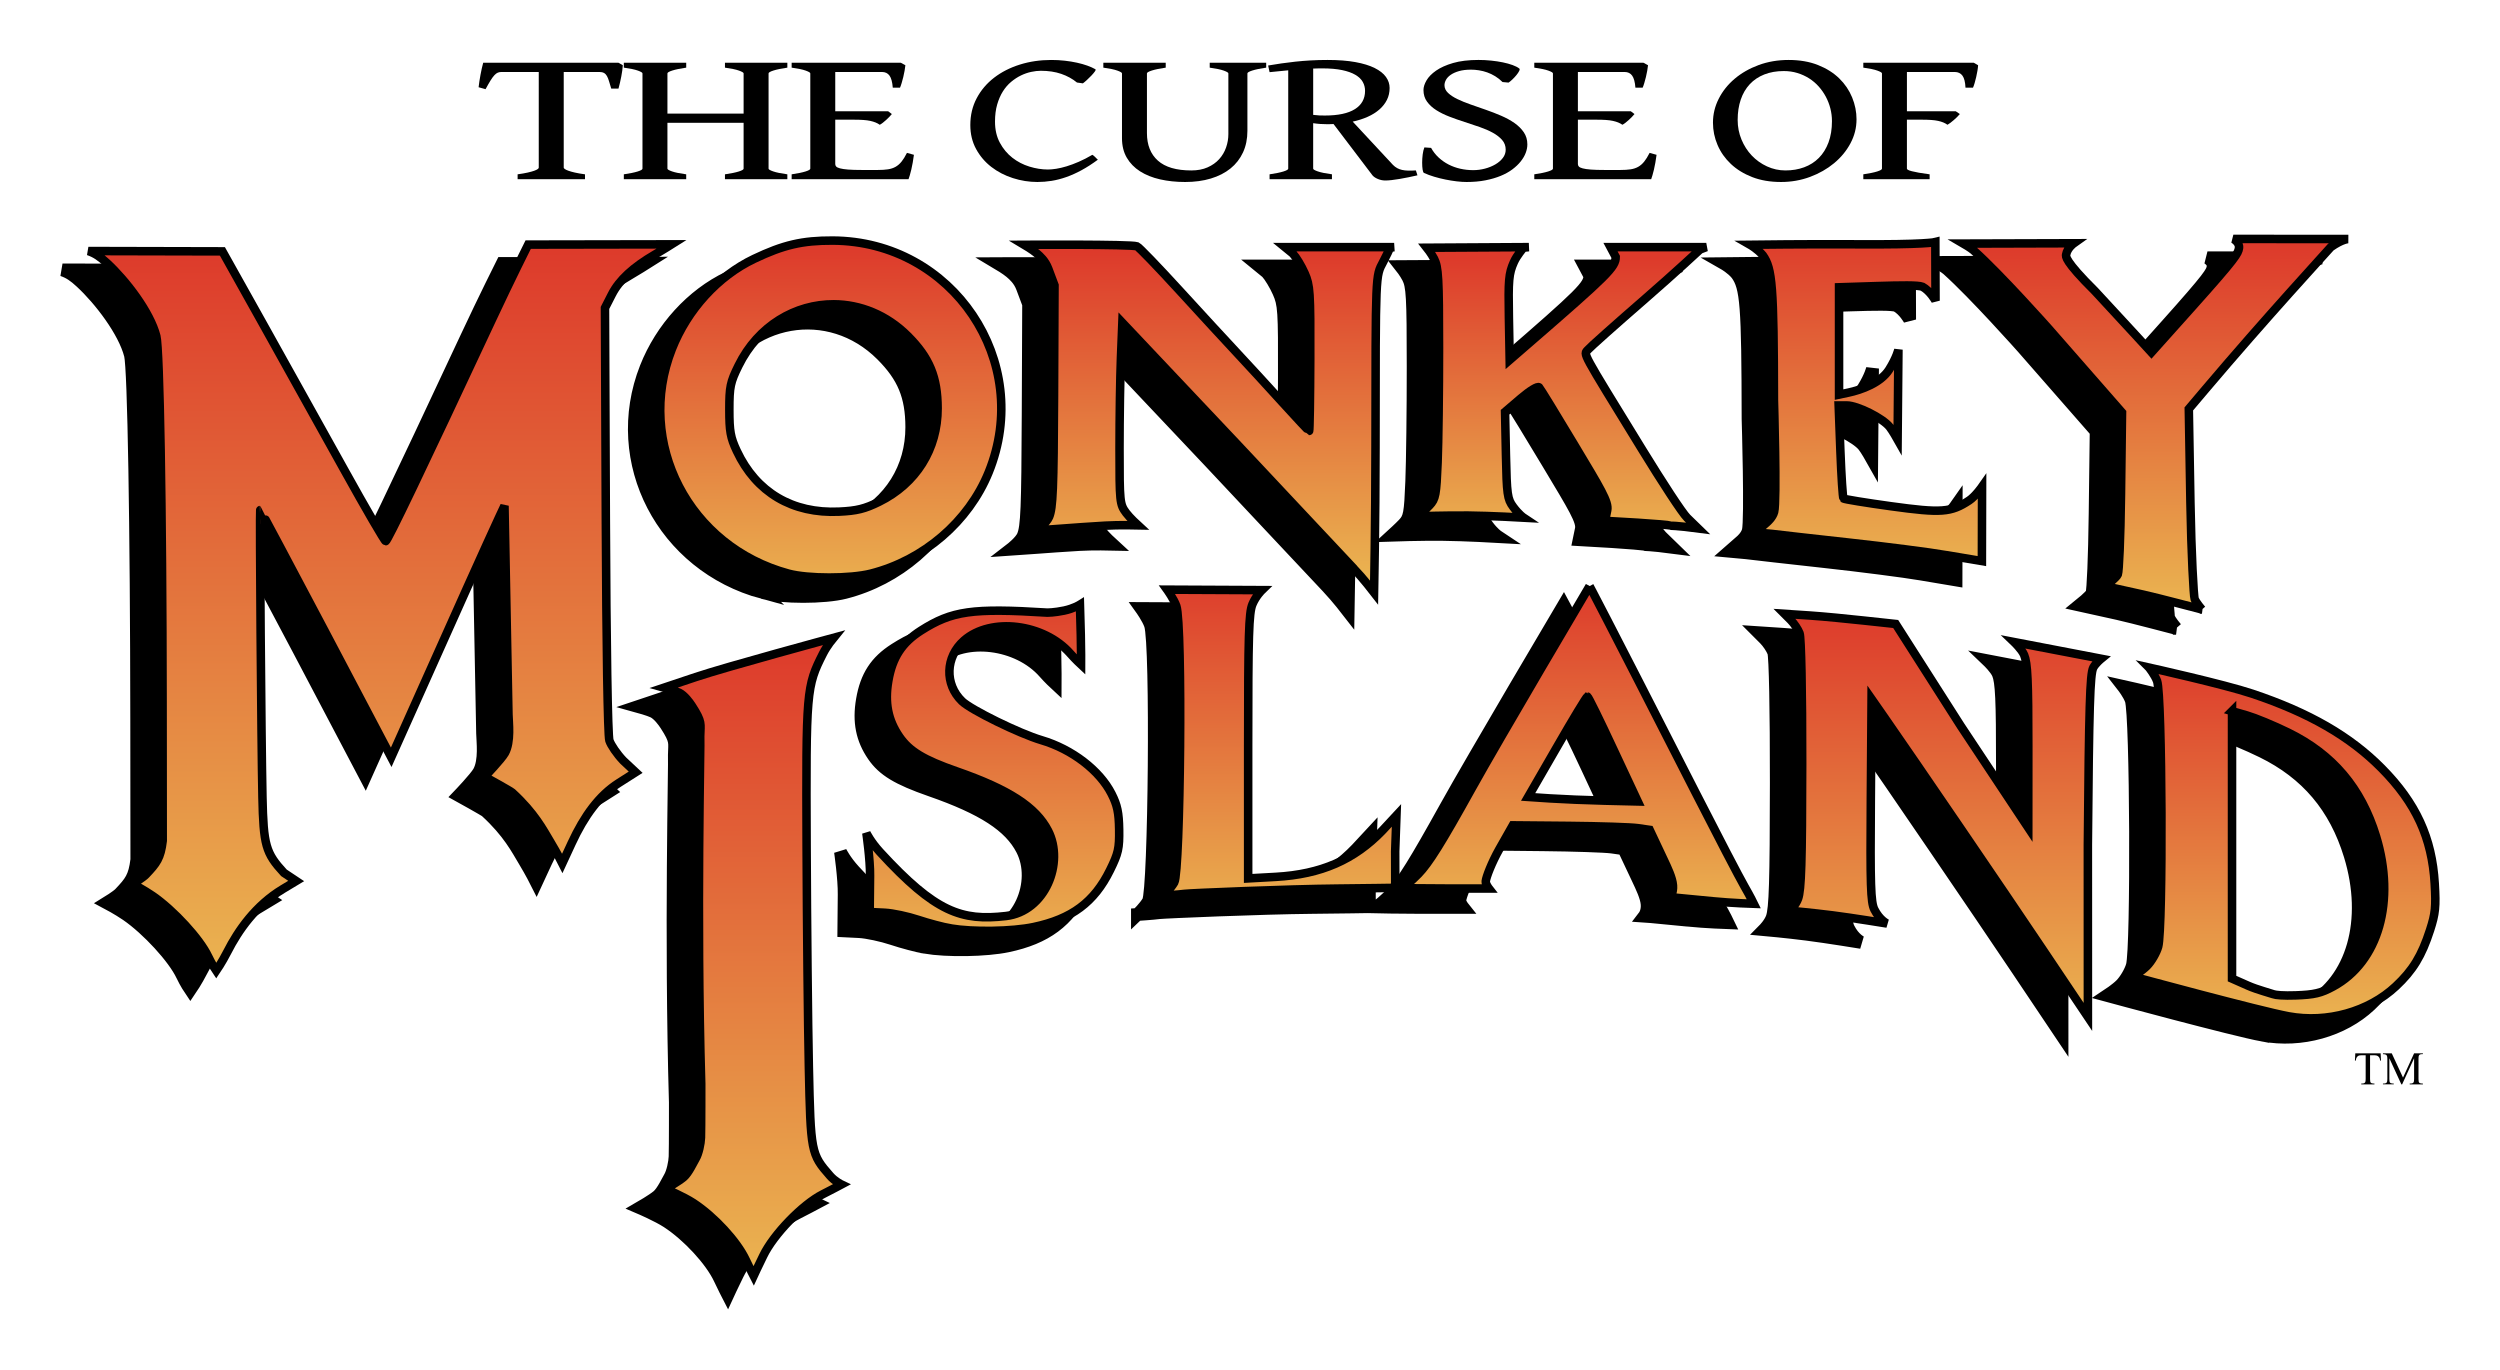 <?xml version="1.0" encoding="UTF-8" standalone="no"?>
<svg xmlns:rdf="http://www.w3.org/1999/02/22-rdf-syntax-ns#" xmlns="http://www.w3.org/2000/svg" height="321.232" width="586.247" version="1.1" xmlns:cc="http://creativecommons.org/ns#" xmlns:xlink="http://www.w3.org/1999/xlink" xmlns:dc="http://purl.org/dc/elements/1.1/">
 <defs>
  <linearGradient id="a">
   <stop stop-color="#dd3a2b" offset="0"/>
   <stop stop-color="#eab250" offset="1"/>
  </linearGradient>
  <linearGradient id="m" y2="612.061" xlink:href="#a" gradientUnits="userSpaceOnUse" x2="125.674" y1="443.245" x1="125.674"/>
  <linearGradient id="l" y2="524.673" xlink:href="#a" gradientUnits="userSpaceOnUse" x2="231.389" gradientTransform="translate(-35.952 -376.514)" y1="443.245" x1="231.389"/>
  <linearGradient id="k" y2="520.041" xlink:href="#a" gradientUnits="userSpaceOnUse" x2="317.103" y1="444.673" x1="317.103"/>
  <linearGradient id="j" y2="511.469" xlink:href="#a" gradientUnits="userSpaceOnUse" x2="395.674" y1="446.102" x1="395.674"/>
  <linearGradient id="i" y2="518.612" xlink:href="#a" gradientUnits="userSpaceOnUse" x2="467.103" y1="440.388" x1="467.103"/>
  <linearGradient id="h" y2="526.592" xlink:href="#a" gradientUnits="userSpaceOnUse" x2="539.96" y1="443.245" x1="539.96"/>
  <linearGradient id="g" y2="624.327" xlink:href="#a" gradientUnits="userSpaceOnUse" x2="558.532" gradientTransform="translate(-35.952 -376.514)" y1="538.959" x1="558.532"/>
  <linearGradient id="f" y2="624.081" xlink:href="#a" gradientUnits="userSpaceOnUse" x2="488.532" y1="528.959" x1="488.532"/>
  <linearGradient id="e" y2="599.449" xlink:href="#a" gradientUnits="userSpaceOnUse" x2="407.103" gradientTransform="translate(-35.952 -376.514)" y1="523.245" x1="407.103"/>
  <linearGradient id="d" y2="601.224" xlink:href="#a" gradientUnits="userSpaceOnUse" x2="324.246" y1="520.388" x1="324.246"/>
  <linearGradient id="c" y2="608.021" xlink:href="#a" gradientUnits="userSpaceOnUse" x2="262.817" y1="521.816" x1="262.817"/>
  <linearGradient id="b" y2="682.551" xlink:href="#a" gradientUnits="userSpaceOnUse" x2="209.96" y1="535.857" x1="209.96"/>
 </defs>
 <g transform="translate(-35.952 -385.629)">
  <g stroke="#000">
   <path d="m566.546 628.374c-6.72-1.234-36.451-9.297-36.451-9.297s2.134-1.407 3.21-2.483c1.076-1.076 2.281-3.126 2.678-4.556 1.163-4.189 0.931-58.886-0.265-62.242-0.514-1.445-1.89-3.207-1.89-3.207s17.56 3.925 24.179 6.138c13.37 4.47 22.991 10.017 30.416 17.535 8.031 8.132 11.761 16.245 12.399 26.973 0.324 5.435 0.164 7.024-1.092 10.913-1.95 6.034-4.03 9.452-8.032 13.195-6.39 5.977-16.103 8.691-25.154 7.029zm10.496-7.005c10.629-5.785 14.665-19.961 10.011-35.166-3.472-11.346-10.14-19.232-20.594-24.355-3.416-1.674-7.778-3.494-9.692-4.044l-3.481-1v31.365 31.365l3.812 1.673c2.097 0.92 5.283 1.764 5.83 1.981s2.362 0.393 5.283 0.288c4.38-0.158 5.929-0.527 8.83-2.106zm-67.899-8.284c-9.086-13.551-30.167-44.461-37.456-54.918l-2.928-4.201-0.174 23.673c-0.148 20.05-0.021 23.981 0.829 25.684 1.272 2.549 2.997 3.299 2.997 3.299s-7.958-1.303-12.781-1.919c-4.824-0.616-9.991-1.08-9.991-1.08s1.37-1.383 1.885-2.828c0.749-2.103 0.941-8.396 0.965-31.588 0.017-16.978-0.234-29.655-0.607-30.636-0.35-0.921-1.289-2.327-2.087-3.125l-1.451-1.451 5.899 0.391c3.245 0.215 8.972 0.786 12.736 1.191l7.439 0.8 15.243 23.888 15.846 23.888 0.009-19.079c0.009-15.386-0.185-19.535-0.979-21.436-0.542-1.296-2.356-3.031-2.356-3.031l20.421 3.919s-1.338 1.09-1.853 2.095c-0.764 1.49-0.997 9.136-1.268 41.604l0.01 40.29zm-77.511-11.681c-9.276-0.911-10.078-0.959-10.078-0.959s0.779-1.014 0.648-2.766c-0.131-1.752-1.257-4.072-2.167-6.001l-3.31-7.018-2.822-0.4c-1.552-0.22-8.776-0.462-16.053-0.539l-13.231-0.139-3.164 5.635c-1.74 3.099-3.075 6.484-3.178 7.509-0.065 0.645 0.77 1.693 0.77 1.693l-10.065-0.003c-5.106-0.002-10.126-0.115-10.126-0.115s2.112-1.727 3.662-3.331c2.422-2.508 5.347-7.21 12.446-20.005 6.266-11.295 27.682-47.465 27.682-47.465s2.676 4.923 24.702 48.128c5.205 10.21 10.439 20.256 11.63 22.324 1.388 2.41 2.172 4.058 2.172 4.058s-5.142-0.175-9.517-0.605zm-23.43-35.692c-3.153-6.762-5.892-12.294-6.086-12.294-0.194 0-3.397 5.295-7.118 11.768l-6.765 11.768 5.125 0.34c2.819 0.187 8.602 0.424 12.851 0.527l7.727 0.186zm-105.523 34.371s1.756-1.671 2.569-3.1c1.456-2.557 1.997-60.414 0.485-64.804-0.551-1.6-2.17-3.851-2.17-3.851l22.235 0.109s-1.407 1.36-2.216 3.295c-0.855 2.047-1.01 7.148-1.01 33.362v30.946l6.464-0.36c10.614-0.592 18.439-4.002 25.076-10.929l3.236-3.485-0.301 8.425c0 5.794 0.015 8.556 0.015 8.556s-7.043 0.119-13.606 0.179c-11.369 0.103-34.628 1.07-35.784 1.234-1.202 0.171-4.992 0.422-4.992 0.422zm-49.88 7.675c-1.729-0.291-5.146-1.195-7.592-2.009-2.446-0.814-5.954-1.561-7.795-1.659l-3.589-0.179s0.043-5.671 0.082-8.507c0.051-3.736-0.861-10.009-0.861-10.009s1.012 2.08 3.182 4.446c13.033 14.207 19.161 16.211 29.543 15.02 9.198-1.056 13.777-12.462 9.892-19.997-2.872-5.571-9.185-9.666-21.518-13.959-7.672-2.67-11.024-4.7-13.36-8.092-2.67-3.875-3.476-7.944-2.594-13.093 0.942-5.501 3.187-8.957 7.669-11.808 7.285-4.633 11.994-5.3 29.642-4.197 0 0 1.585 0.007 3.933-0.485 2.227-0.467 3.692-1.39 3.692-1.39l0.197 7.096c0.09 3.249 0.069 6.969 0.069 6.969s-1.335-1.237-2.532-2.6c-6.177-7.035-18.643-8.564-24.916-3.057-4.382 3.848-4.594 10.252-0.471 14.239 2.104 2.034 13.476 7.607 18.632 9.13 7.169 2.118 13.651 7.087 16.45 12.611 1.336 2.637 1.706 4.388 1.765 8.357 0.066 4.433-0.184 5.547-2.134 9.507-3.712 7.54-8.986 11.463-17.945 13.348-5.038 1.06-14.155 1.21-19.44 0.32zm293.434-74.779s-10.132-2.675-13.717-3.48c-3.047-0.685-8.879-1.966-8.879-1.966s2.632-2.118 2.869-2.772c0.279-0.769 0.615-8.174 0.747-18.748l0.241-19.226-17.187-19.641s-11.244-12.66-17.63-18.379c-0.642-0.575-2.398-1.596-2.398-1.596l25.915-0.078s-1.534 1.086-1.802 2.651c-0.069 0.4-0.48 1.39 6.74 8.553 3.282 3.536 7.608 8.219 9.613 10.406l3.646 3.978 9.613-10.743c10.316-11.528 10.713-12.441 10.912-13.702 0.21-1.338-1.317-2.157-1.317-2.157l26.96 0.024s-1.384-0.017-4.112 1.898c-1.066 1.243-15.192 16.554-29.387 33.323l-3.906 4.614 0.378 21.971c0.208 12.084 0.753 21.981 0.998 22.619 0.335 0.873 1.702 2.45 1.702 2.45zm-59.906-12.75c-3.829-0.656-13.972-1.964-22.541-2.906-8.569-0.943-16.828-1.874-18.354-2.071l-3.883-0.357 2.736-2.399s1.274-1.073 1.628-2.399c0.663-2.486-0.044-26.241-0.044-26.241-0.045-26.741-0.361-30.836-2.622-33.955-1.144-1.405-2.984-2.456-2.984-2.456s14.255-0.181 24.601-0.106c16.502 0.121 18.853-0.511 18.853-0.511l0.041 13.735s-1.224-2.252-3.051-3.268c-1.029-0.403-5.021-0.34-10.788-0.157l-8.784 0.279v12.583 12.583l2.155-0.455c3.113-0.658 7.659-2.315 9.607-5.436 1.762-2.824 2.161-4.652 2.161-4.652l-0.189 21.097s-1.181-2.097-1.873-2.977c-1.608-2.045-7.572-5.03-10.047-5.03h-1.904l0.408 10.749c0.224 5.912 0.551 10.893 0.727 11.069 0.176 0.176 5.159 0.99 11.074 1.808 11.883 1.645 14.121 1.48 18.404-1.355 1.429-0.945 3.015-3.211 3.015-3.211l-0.039 17.437s-4.478-0.742-8.306-1.398zm-138.943 3.187c-2.162-2.279-8.252-8.768-13.534-14.42-5.282-5.652-11.72-12.514-14.307-15.248-2.587-2.735-9.601-10.16-15.588-16.5l-10.885-11.528-0.331 8.213c-0.182 4.517-0.331 14.08-0.331 21.25 0 12.626 0.049 13.104 1.55 15.135 0.853 1.153 2.782 2.916 2.782 2.916s-4.445-0.109-7.698 0.083c-3.253 0.193-7.78 0.501-10.059 0.685-2.279 0.184-5.961 0.428-5.961 0.428s2.291-1.764 2.87-3.149c0.893-2.137 1.068-6.436 1.16-28.423l0.108-25.905-1.454-3.874c-0.707-1.884-1.945-2.964-2.755-3.656-0.948-0.81-2.902-1.972-2.902-1.972s25.061-0.151 26.453 0.366c0.428 0.159 4.903 4.804 9.945 10.322 5.042 5.518 11.134 12.133 13.538 14.7 2.404 2.567 7.142 7.724 10.529 11.462 3.387 3.738 6.251 6.795 6.364 6.795s0.23-7.624 0.259-16.943c0.049-15.76-0.043-17.16-1.321-20.047-0.755-1.707-2.007-3.779-2.782-4.604l-1.835-1.5h25.607s-1.082 0.14-1.082 0.311-0.671 1.588-1.492 3.149c-1.816 3.455-1.762 2.14-1.796 43.445-0.015 17.958-0.332 34.098-0.332 34.098s-2.556-3.312-4.718-5.591zm74.304-10.115c-0.365-0.127-3.87-0.431-7.79-0.674l-7.639-0.443 0.512-2.472c0.4-1.934-1.551-5.061-7.717-15.35-4.244-7.083-7.961-13.149-8.259-13.48-0.309-0.343-2.14 0.763-4.262 2.576l-3.72 3.178 0.211 10.133c0.193 9.275 0.337 10.303 1.697 12.14 1.34 1.81 2.428 2.53 2.428 2.53s-7.653-0.433-12.913-0.488c-5.26-0.054-11.798 0.169-11.798 0.169s1.835-1.675 2.683-2.577c1.4-1.489 1.573-2.412 1.881-10.04 0.187-4.62 0.336-16.754 0.331-26.964-0.007-16.367-0.146-18.83-1.169-20.82-0.638-1.241-1.693-2.571-1.693-2.571l23.923-0.144s-1.391 0.111-1.391 0.247-1.388 1.614-2.127 3.284c-1.188 2.685-1.322 4.189-1.16 12.982l0.183 9.945 4.641-4.022c18.446-15.986 20.221-17.754 20.221-20.144l-1.221-2.292h22.459l-1.459 0.56s-5.894 5.489-12.828 11.513c-6.934 6.024-13.003 11.43-13.487 12.014-0.992 1.196-1.821-0.326 12.7 23.316 4.703 7.657 9.432 14.935 10.606 16.077l2.566 2.496-3.128-0.393c-3.881-0.39-2.915-0.157-3.279-0.284zm-206.895 11.275c-23.369-6.304-36.022-30.687-27.349-52.706 3.639-9.24 10.807-17.098 19.271-21.126 6.892-3.28 11.279-4.298 18.402-4.271 28.155 0.108 47.175 28.356 36.596 54.351-4.698 11.545-15.221 20.591-27.619 23.742-4.846 1.232-14.752 1.237-19.301 0.01zm21.258-16.854c8.676-4.271 13.733-12.359 13.713-21.93-0.015-7.27-1.914-11.858-7.02-16.964-12.31-12.31-31.892-8.876-39.689 6.961-1.928 3.916-2.136 4.923-2.136 10.321 0 5.077 0.264 6.544 1.747 9.707 4.552 9.708 13.034 14.737 23.989 14.223 4.152-0.195 6.022-0.656 9.395-2.316zm-31.289 177.763c-2.019-4.314-7.39-10.145-12.3-13.353-2.264-1.479-6.479-3.281-6.479-3.281s3.054-1.761 4.22-2.747c1.166-0.986 2.317-3.518 2.819-4.354 0.693-1.152 1.194-3.569 1.237-4.912 0.074-2.3 0.061-12.658 0.061-12.658-1.15-39.82-0.074-80.013-0.233-81.587 0.041-2.869 0.554-3.137-1.926-6.979-0.565-0.875-1.771-2.527-3.01-3.128-0.979-0.474-3.54-1.182-3.54-1.182l7.444-2.491c7.243-2.423 32.288-9.198 32.288-9.198s-1.542 1.875-2.452 3.67c-3.926 7.747-4.006 8.693-3.856 45.266 0.076 18.414 0.312 41.681 0.526 51.705 0.427 20.038 0.503 20.429 4.986 25.535 1.14 1.299 2.663 2.022 2.663 2.022s-2.577 1.372-4.384 2.283c-4.749 2.395-11.554 9.428-13.951 14.419-1.119 2.255-2.263 4.737-2.263 4.737s-0.846-1.639-1.85-3.77zm-126.077-71.164c-1.912-4.073-8.07-10.79-13.014-14.195-2.005-1.381-4.668-2.79-4.668-2.79s2.396-1.469 3.073-2.183c2.553-2.692 3.466-3.842 3.961-7.937l-0.03-32.645c-0.042-45.83-0.671-82.562-1.466-85.679-1.432-5.615-7.103-13.026-11.58-17.154-1.551-1.43-2.679-2.24-4.355-2.816l31.43 0.077 9.636 17.237c5.3 9.48 13.815 24.77 18.923 33.977 5.108 9.207 9.488 16.74 9.733 16.74 0.424 0 8.312-16.458 25.104-52.375 4.176-8.934 8.307-17.166 8.307-17.166l33.65-0.063s-2.141 1.353-3.873 2.36c-5.181 3.012-8.427 6.01-10.145 9.372l-1.623 3.177 0.2 49.723c0.117 29.229 0.461 50.543 0.834 51.712 0.349 1.094 1.81 3.218 3.248 4.719l2.915 2.73-3.997 2.545c-4.551 2.898-8.027 7.641-11.002 14.063l-2.206 4.763s-1.191-2.372-2.818-5.069c-1.627-2.697-3.629-6.69-8.951-11.56-0.379-0.347-6.436-3.694-6.436-3.694s3.955-4.129 4.743-5.54c1.479-2.651 0.873-7.183 0.838-9.028l-0.933-48.956-1.241 2.652c-2.146 4.584-11.759 25.932-18.435 40.938-3.528 7.931-6.885 15.384-6.885 15.384s-7.244-13.793-15.524-29.473c-8.28-15.679-15.115-28.508-15.19-28.508-0.175 0 0.241 54.226 0.517 67.292 0.238 11.3 0.759 13.14 5.033 17.777l2.88 1.917-3.184 1.918c-6.351 3.826-10.394 9.666-12.953 14.684-1.254 2.46-2.612 4.448-2.612 4.448s-1.039-1.532-1.904-3.374z" stroke-width="3"/>
   <g stroke-width="2">
    <path d="m503.938 165.656s1.392 1.743 1.906 3.188c1.195 3.356 1.413 58.061 0.25 62.25-0.397 1.43-1.58 3.487-2.656 4.562-1.076 1.076-3.219 2.469-3.219 2.469s29.718 8.078 36.438 9.312c9.05 1.662 18.766-1.054 25.156-7.031 4.002-3.744 6.082-7.153 8.031-13.188 1.256-3.889 1.417-5.472 1.094-10.906-0.638-10.728-4.375-18.868-12.406-27-7.425-7.518-17.037-13.061-30.406-17.531-6.619-2.213-24.188-6.125-24.188-6.125zm19.469 10.219 3.469 1c1.914 0.55 6.303 2.357 9.719 4.031 10.454 5.123 17.121 12.997 20.594 24.344 4.654 15.206 0.598 29.402-10.031 35.188-2.901 1.579-4.433 1.936-8.812 2.094-2.921 0.105-4.734-0.065-5.281-0.281-0.547-0.216-3.747-1.049-5.844-1.969l-3.812-1.688v-31.375-31.344z" transform="translate(35.952 376.514)" fill="url(#g)"/>
    <path d="m515.213 608.661c-9.086-13.551-30.167-44.461-37.456-54.918l-2.928-4.201-0.174 23.673c-0.148 20.05-0.021 23.981 0.829 25.684 1.272 2.549 2.997 3.299 2.997 3.299s-7.958-1.303-12.781-1.919c-4.824-0.616-9.991-1.08-9.991-1.08s1.37-1.383 1.885-2.828c0.749-2.103 0.941-8.396 0.965-31.588 0.017-16.978-0.234-29.655-0.607-30.636-0.35-0.921-1.289-2.327-2.087-3.125l-1.451-1.451 5.899 0.391c3.245 0.215 8.972 0.786 12.736 1.191l7.439 0.8 15.243 23.888 15.846 23.888 0.009-19.079c0.009-15.386-0.185-19.535-0.979-21.436-0.542-1.296-2.356-3.031-2.356-3.031l20.421 3.919s-1.338 1.09-1.853 2.095c-0.764 1.49-0.997 9.136-1.268 41.604l0.01 40.29z" fill="url(#f)"/>
    <path d="m372.75 146.562s-21.39 36.174-27.656 47.469c-7.099 12.795-10.047 17.492-12.469 20-1.55 1.605-3.656 3.344-3.656 3.344s5.019 0.092 10.125 0.094h10.062s-0.815-1.043-0.75-1.688c0.103-1.025 1.416-4.401 3.156-7.5l3.188-5.625 13.219 0.125c7.277 0.076 14.51 0.311 16.062 0.531l2.812 0.406 3.312 7.031c0.91 1.93 2.025 4.248 2.156 6 0.131 1.752-0.625 2.75-0.625 2.75s0.787 0.057 10.062 0.969c4.376 0.43 9.531 0.594 9.531 0.594s-0.799-1.652-2.188-4.062c-1.191-2.068-6.42-12.103-11.625-22.312-22.026-43.203-24.718-48.124-24.718-48.124zm-0.5 25.906c0.194 0 2.909 5.551 6.062 12.312l5.75 12.281-7.719-0.188c-4.25-0.102-10.056-0.344-12.875-0.531l-5.124-0.343 6.781-11.75c3.721-6.472 6.931-11.781 7.125-11.781z" transform="translate(35.952 376.514)" fill="url(#e)"/>
    <path d="m308.75 595.659s1.756-1.671 2.569-3.1c1.456-2.557 1.997-60.414 0.485-64.804-0.551-1.6-2.17-3.851-2.17-3.851l22.235 0.109s-1.407 1.36-2.216 3.295c-0.855 2.047-1.01 7.148-1.01 33.362v30.946l6.464-0.36c10.614-0.592 18.439-4.002 25.076-10.929l3.236-3.485-0.301 8.425c0 5.794 0.015 8.556 0.015 8.556s-7.043 0.119-13.606 0.179c-11.369 0.103-34.628 1.07-35.784 1.234-1.202 0.171-4.992 0.422-4.992 0.422z" fill="url(#d)"/>
    <path d="m258.87 603.335c-1.729-0.291-5.146-1.195-7.592-2.009-2.446-0.814-5.954-1.561-7.795-1.659l-3.589-0.179s0.043-5.671 0.082-8.507c0.051-3.736-0.861-10.009-0.861-10.009s1.012 2.08 3.182 4.446c13.033 14.207 19.161 16.211 29.543 15.02 9.198-1.056 13.777-12.462 9.892-19.997-2.872-5.571-9.185-9.666-21.518-13.959-7.672-2.67-11.024-4.7-13.36-8.092-2.67-3.875-3.476-7.944-2.594-13.093 0.942-5.501 3.187-8.957 7.669-11.808 7.285-4.633 11.994-5.3 29.642-4.197 0 0 1.585 0.007 3.933-0.485 2.227-0.467 3.692-1.39 3.692-1.39l0.197 7.096c0.09 3.249 0.069 6.969 0.069 6.969s-1.335-1.237-2.532-2.6c-6.177-7.035-18.643-8.564-24.916-3.057-4.382 3.848-4.594 10.252-0.471 14.239 2.104 2.034 13.476 7.607 18.632 9.13 7.169 2.118 13.651 7.087 16.45 12.611 1.336 2.637 1.706 4.388 1.765 8.357 0.066 4.433-0.184 5.547-2.134 9.507-3.712 7.54-8.986 11.463-17.945 13.348-5.038 1.06-14.155 1.21-19.44 0.32z" fill="url(#c)"/>
    <path d="m552.304 528.557s-10.132-2.675-13.717-3.48c-3.047-0.685-8.879-1.966-8.879-1.966s2.632-2.118 2.869-2.772c0.279-0.769 0.615-8.174 0.747-18.748l0.241-19.226-17.187-19.641s-11.244-12.66-17.63-18.379c-0.642-0.575-2.398-1.596-2.398-1.596l25.915-0.078s-1.534 1.086-1.802 2.651c-0.069 0.4-0.48 1.39 6.74 8.553 3.282 3.536 7.608 8.219 9.613 10.406l3.646 3.978 9.613-10.743c10.316-11.528 10.713-12.441 10.912-13.702 0.21-1.338-1.317-2.157-1.317-2.157l26.96 0.024s-1.384-0.017-4.112 1.898c-1.066 1.243-15.192 16.554-29.387 33.323l-3.906 4.614 0.378 21.971c0.208 12.084 0.753 21.981 0.998 22.619 0.335 0.873 1.702 2.45 1.702 2.45z" fill="url(#h)"/>
    <path d="m492.397 515.807c-3.829-0.656-13.972-1.964-22.541-2.906-8.569-0.943-16.828-1.874-18.354-2.071l-3.883-0.357 2.736-2.399s1.274-1.073 1.628-2.399c0.663-2.486-0.044-26.241-0.044-26.241-0.045-26.741-0.361-30.836-2.622-33.955-1.144-1.405-2.984-2.456-2.984-2.456s14.255-0.181 24.601-0.106c16.502 0.121 18.853-0.511 18.853-0.511l0.041 13.735s-1.224-2.252-3.051-3.268c-1.029-0.403-5.021-0.34-10.788-0.157l-8.784 0.279v12.583 12.583l2.155-0.455c3.113-0.658 7.659-2.315 9.607-5.436 1.762-2.824 2.161-4.652 2.161-4.652l-0.189 21.097s-1.181-2.097-1.873-2.977c-1.608-2.045-7.572-5.03-10.047-5.03h-1.904l0.408 10.749c0.224 5.912 0.551 10.893 0.727 11.069 0.176 0.176 5.159 0.99 11.074 1.808 11.883 1.645 14.121 1.48 18.404-1.355 1.429-0.945 3.015-3.211 3.015-3.211l-0.039 17.437s-4.478-0.742-8.306-1.398z" fill="url(#i)"/>
    <path d="m353.454 518.994c-2.162-2.279-8.252-8.768-13.534-14.42-5.282-5.652-11.72-12.514-14.307-15.248-2.587-2.735-9.601-10.16-15.588-16.5l-10.885-11.528-0.331 8.213c-0.182 4.517-0.331 14.08-0.331 21.25 0 12.626 0.049 13.104 1.55 15.135 0.853 1.153 2.782 2.916 2.782 2.916s-4.445-0.109-7.698 0.083c-3.253 0.193-7.78 0.501-10.059 0.685-2.279 0.184-5.961 0.428-5.961 0.428s2.291-1.764 2.87-3.149c0.893-2.137 1.068-6.436 1.16-28.423l0.108-25.905-1.454-3.874c-0.707-1.884-1.945-2.964-2.755-3.656-0.948-0.81-2.902-1.972-2.902-1.972s25.061-0.151 26.453 0.366c0.428 0.159 4.903 4.804 9.945 10.322 5.042 5.518 11.134 12.133 13.538 14.7 2.404 2.567 7.142 7.724 10.529 11.462 3.387 3.738 6.251 6.795 6.364 6.795s0.23-7.624 0.259-16.943c0.049-15.76-0.043-17.16-1.321-20.047-0.755-1.707-2.007-3.779-2.782-4.604l-1.835-1.5h25.607s-1.082 0.14-1.082 0.311c0 0.171-0.671 1.588-1.492 3.149-1.816 3.455-1.762 2.14-1.796 43.445-0.015 17.958-0.332 34.098-0.332 34.098s-2.556-3.312-4.718-5.591z" fill="url(#k)"/>
    <path d="m427.758 508.879c-0.365-0.127-3.87-0.431-7.79-0.674l-7.639-0.443 0.512-2.472c0.4-1.934-1.551-5.061-7.717-15.35-4.244-7.083-7.961-13.149-8.259-13.48-0.309-0.343-2.14 0.763-4.262 2.576l-3.72 3.178 0.211 10.133c0.193 9.275 0.337 10.303 1.697 12.14 1.34 1.81 2.428 2.53 2.428 2.53s-7.653-0.433-12.913-0.488c-5.26-0.054-11.798 0.169-11.798 0.169s1.835-1.675 2.683-2.577c1.4-1.489 1.573-2.412 1.881-10.04 0.187-4.62 0.336-16.754 0.331-26.964-0.007-16.367-0.146-18.83-1.169-20.82-0.638-1.241-1.693-2.571-1.693-2.571l23.923-0.144s-1.391 0.111-1.391 0.247c0 0.136-1.388 1.614-2.127 3.284-1.188 2.685-1.322 4.189-1.16 12.982l0.183 9.945 4.641-4.022c18.446-15.986 20.221-17.754 20.221-20.144l-1.221-2.292h22.459l-1.459 0.56s-5.894 5.489-12.828 11.513c-6.934 6.024-13.003 11.43-13.487 12.014-0.992 1.196-1.821-0.326 12.7 23.316 4.703 7.657 9.432 14.935 10.606 16.077l2.566 2.496-3.128-0.393c-3.881-0.39-2.915-0.157-3.279-0.284z" fill="url(#j)"/>
    <path d="m195.25 65.531c-7.123-0.027-11.514 1.001-18.406 4.281-8.464 4.028-15.642 11.885-19.281 21.125-8.672 22.02 3.974 46.384 27.344 52.688 4.548 1.227 14.467 1.232 19.312 0 12.398-3.152 22.927-12.205 27.625-23.75 10.578-25.995-8.439-54.236-36.594-54.344zm0.281 14.938c6.124 0.028 12.343 2.437 17.344 7.438 5.106 5.106 6.985 9.667 7 16.938 0.02 9.571-5.043 17.666-13.719 21.938-3.373 1.66-5.223 2.118-9.375 2.312-10.955 0.514-19.448-4.511-24-14.219-1.483-3.163-1.75-4.611-1.75-9.688 0-5.397 0.228-6.427 2.156-10.344 4.629-9.403 13.394-14.416 22.344-14.375z" transform="translate(35.952 376.514)" fill="url(#l)"/>
    <path d="m210.83 681.063c-2.019-4.314-7.39-10.145-12.3-13.353-2.264-1.479-6.479-3.281-6.479-3.281s3.054-1.761 4.22-2.747c1.166-0.986 2.317-3.518 2.819-4.354 0.693-1.152 1.194-3.569 1.237-4.912 0.074-2.3 0.061-12.658 0.061-12.658-1.15-39.82-0.074-80.013-0.233-81.587 0.041-2.869 0.554-3.137-1.926-6.979-0.565-0.875-1.771-2.527-3.01-3.128-0.979-0.474-3.54-1.182-3.54-1.182l7.444-2.491c7.243-2.423 32.288-9.198 32.288-9.198s-1.542 1.875-2.452 3.67c-3.926 7.747-4.006 8.693-3.856 45.266 0.076 18.414 0.312 41.681 0.526 51.705 0.427 20.038 0.503 20.429 4.986 25.535 1.14 1.299 2.663 2.022 2.663 2.022s-2.577 1.372-4.384 2.283c-4.749 2.395-11.554 9.428-13.951 14.419-1.119 2.255-2.263 4.737-2.263 4.737s-0.846-1.639-1.85-3.77z" fill="url(#b)"/>
    <path d="m84.754 609.898c-1.912-4.073-8.07-10.79-13.014-14.195-2.005-1.381-4.668-2.79-4.668-2.79s2.396-1.469 3.073-2.183c2.553-2.692 3.466-3.842 3.961-7.937l-0.03-32.645c-0.042-45.83-0.671-82.562-1.466-85.679-1.432-5.615-7.103-13.026-11.58-17.154-1.551-1.43-2.679-2.24-4.355-2.816l31.43 0.077 9.636 17.237c5.3 9.481 13.815 24.77 18.923 33.977 5.108 9.207 9.488 16.74 9.733 16.74 0.424 0 8.312-16.458 25.104-52.375 4.176-8.934 8.307-17.166 8.307-17.166l33.65-0.063s-2.141 1.353-3.873 2.36c-5.181 3.012-8.427 6.01-10.145 9.372l-1.623 3.177 0.2 49.723c0.117 29.229 0.461 50.543 0.834 51.712 0.349 1.094 1.81 3.218 3.248 4.719l2.915 2.73-3.997 2.545c-4.551 2.898-8.027 7.641-11.002 14.063l-2.206 4.763s-1.191-2.372-2.818-5.069c-1.627-2.697-3.629-6.69-8.951-11.56-0.379-0.347-6.436-3.694-6.436-3.694s3.955-4.129 4.743-5.54c1.479-2.651 0.873-7.183 0.838-9.028l-0.933-48.956-1.241 2.652c-2.146 4.584-11.759 25.932-18.435 40.938-3.528 7.931-6.885 15.384-6.885 15.384s-7.244-13.793-15.524-29.473c-8.28-15.679-15.115-28.508-15.19-28.508-0.175 0 0.241 54.226 0.517 67.292 0.238 11.3 0.759 13.14 5.033 17.777l2.88 1.917-3.184 1.918c-6.351 3.826-10.394 9.666-12.953 14.684-1.254 2.46-2.612 4.448-2.612 4.448s-1.039-1.532-1.904-3.374z" fill="url(#m)"/>
   </g>
  </g>
  <g enable-background="new    " transform="translate(99.203 450.521)">
   <path d="m495.009 182.107 0.08 1.708h-0.203c-0.04-0.301-0.094-0.516-0.162-0.645-0.11-0.208-0.258-0.36-0.443-0.459-0.184-0.099-0.426-0.147-0.727-0.147h-1.026v5.564c0 0.447 0.048 0.727 0.146 0.838 0.136 0.15 0.346 0.225 0.628 0.225h0.253v0.199h-3.089v-0.199h0.258c0.308 0 0.526-0.093 0.655-0.279 0.078-0.114 0.118-0.375 0.118-0.783v-5.564h-0.876c-0.34 0-0.582 0.024-0.725 0.074-0.186 0.068-0.346 0.199-0.479 0.393-0.132 0.193-0.211 0.455-0.236 0.784h-0.203l0.086-1.708h5.945z"/>
   <path d="m499.864 189.39-2.814-6.129v4.867c0 0.447 0.049 0.727 0.145 0.838 0.133 0.15 0.342 0.225 0.629 0.225h0.258v0.199h-2.535v-0.199h0.258c0.309 0 0.526-0.093 0.655-0.279 0.079-0.114 0.118-0.375 0.118-0.783v-4.76c0-0.322-0.035-0.555-0.107-0.697-0.051-0.104-0.143-0.191-0.277-0.261-0.133-0.07-0.35-0.104-0.646-0.104v-0.199h2.062l2.643 5.699 2.6-5.699h2.062v0.199h-0.252c-0.312 0-0.532 0.093-0.661 0.279-0.079 0.114-0.118 0.375-0.118 0.783v4.76c0 0.447 0.051 0.727 0.15 0.838 0.133 0.15 0.342 0.225 0.629 0.225h0.252v0.199h-3.094v-0.199h0.258c0.312 0 0.529-0.093 0.655-0.279 0.079-0.114 0.118-0.375 0.118-0.783v-4.867l-2.809 6.129h-0.178z"/>
  </g>
  <g transform="scale(1.192 .839)">
   <path d="m131.989 509.719v-1.369c0.792-0.155 1.455-0.319 1.989-0.491 0.534-0.172 0.96-0.34 1.279-0.504 0.319-0.164 0.547-0.319 0.685-0.465 0.138-0.146 0.207-0.28 0.207-0.4v-26.741h-7.338c-0.258 0-0.495 0.06-0.711 0.181-0.215 0.121-0.439 0.357-0.672 0.711-0.233 0.353-0.487 0.844-0.762 1.473-0.276 0.629-0.603 1.443-0.982 2.442l-1.369-0.543c0.034-0.499 0.086-1.055 0.155-1.667 0.069-0.611 0.142-1.223 0.22-1.834 0.077-0.611 0.164-1.21 0.258-1.796 0.095-0.586 0.185-1.102 0.271-1.55h26.612l0.853 0.698c-0.017 0.448-0.052 0.934-0.103 1.46-0.052 0.525-0.116 1.077-0.194 1.654-0.077 0.577-0.164 1.158-0.258 1.744-0.095 0.586-0.194 1.145-0.297 1.679h-1.421c-0.172-0.792-0.319-1.481-0.439-2.067-0.121-0.586-0.258-1.072-0.413-1.46-0.155-0.388-0.349-0.672-0.581-0.853-0.233-0.181-0.53-0.271-0.891-0.271h-7.028v26.741c-0 0.103 0.069 0.228 0.207 0.375 0.138 0.146 0.37 0.306 0.698 0.478 0.327 0.172 0.758 0.344 1.292 0.517 0.534 0.172 1.197 0.336 1.989 0.491v1.369z"/>
   <path d="m152.885 509.719v-1.369c1.171-0.241 2.076-0.504 2.713-0.788 0.637-0.284 0.956-0.547 0.956-0.788v-26.638c0-0.207-0.301-0.465-0.904-0.775-0.603-0.31-1.524-0.586-2.765-0.827v-1.369h12.273v1.369c-1.171 0.241-2.08 0.508-2.726 0.801-0.646 0.293-0.969 0.56-0.969 0.801v11.239h14.986v-11.239c-0-0.207-0.301-0.465-0.904-0.775-0.603-0.31-1.524-0.586-2.765-0.827v-1.369h12.273v1.369c-1.171 0.241-2.08 0.508-2.726 0.801-0.646 0.293-0.969 0.56-0.969 0.801v26.638c-0 0.207 0.306 0.461 0.917 0.762 0.611 0.301 1.537 0.573 2.777 0.814v1.369h-12.273v-1.369c1.171-0.241 2.076-0.504 2.713-0.788 0.637-0.284 0.956-0.547 0.956-0.788v-12.815h-14.986v12.815c-0 0.207 0.301 0.461 0.904 0.762 0.603 0.301 1.533 0.573 2.79 0.814v1.369z"/>
   <path d="m209.953 502.898c-0.069 0.741-0.146 1.464-0.233 2.17-0.086 0.706-0.181 1.365-0.284 1.977-0.103 0.611-0.202 1.145-0.297 1.602-0.095 0.456-0.177 0.814-0.245 1.072h-22.995v-1.369c1.171-0.241 2.076-0.504 2.713-0.788s0.956-0.547 0.956-0.788v-26.638c-0-0.207-0.301-0.465-0.904-0.775-0.603-0.31-1.524-0.586-2.765-0.827v-1.369h21.471l0.904 0.698c-0.035 0.448-0.086 0.96-0.155 1.537-0.069 0.577-0.155 1.163-0.258 1.757-0.103 0.594-0.211 1.158-0.323 1.692-0.112 0.534-0.22 0.965-0.323 1.292h-1.421c-0.086-1.585-0.301-2.713-0.646-3.385-0.345-0.672-0.835-1.008-1.473-1.008h-9.198v10.981h10.412l0.723 0.775c-0.138 0.241-0.306 0.508-0.504 0.801-0.198 0.293-0.405 0.577-0.62 0.853-0.215 0.276-0.431 0.534-0.646 0.775-0.215 0.241-0.418 0.431-0.607 0.568-0.258-0.258-0.538-0.474-0.84-0.646-0.301-0.172-0.646-0.319-1.033-0.439-0.388-0.121-0.844-0.207-1.369-0.258-0.525-0.052-1.15-0.077-1.873-0.077h-3.643v12.402c-0 0.258 0.06 0.487 0.181 0.685 0.121 0.198 0.37 0.37 0.749 0.517 0.379 0.146 0.913 0.258 1.602 0.336 0.689 0.077 1.602 0.116 2.739 0.116h3.075c0.792 0 1.468-0.06 2.028-0.181 0.56-0.121 1.055-0.353 1.486-0.698 0.431-0.344 0.822-0.827 1.176-1.447 0.353-0.62 0.711-1.438 1.072-2.455z"/>
   <path d="m246.138 504.268c-1.102 1.154-2.166 2.127-3.191 2.92-1.025 0.792-2.028 1.434-3.01 1.925-0.982 0.491-1.942 0.844-2.881 1.059-0.939 0.215-1.873 0.323-2.803 0.323-1.636 0-3.247-0.362-4.832-1.085-1.585-0.723-2.997-1.766-4.237-3.126-1.24-1.361-2.239-3.027-2.997-5-0.758-1.972-1.137-4.207-1.137-6.705 0-2.756 0.418-5.254 1.253-7.493 0.835-2.239 1.977-4.151 3.423-5.736 1.447-1.585 3.135-2.808 5.064-3.669 1.929-0.861 3.988-1.292 6.175-1.292 0.93 0 1.821 0.069 2.674 0.207 0.853 0.138 1.649 0.323 2.39 0.555 0.741 0.233 1.417 0.504 2.028 0.814 0.611 0.31 1.141 0.646 1.589 1.008 0.103 0.086 0.069 0.301-0.103 0.646-0.172 0.345-0.401 0.728-0.685 1.15-0.284 0.422-0.581 0.835-0.891 1.24-0.31 0.405-0.568 0.711-0.775 0.917l-1.163-0.233c-0.878-1.033-1.908-1.839-3.088-2.416-1.18-0.577-2.519-0.866-4.018-0.866-0.586 0-1.219 0.103-1.899 0.31-0.68 0.207-1.352 0.538-2.015 0.995-0.663 0.456-1.305 1.051-1.925 1.783-0.62 0.732-1.163 1.623-1.628 2.674-0.465 1.051-0.84 2.274-1.124 3.669-0.284 1.395-0.426 2.989-0.426 4.78-0 2.256 0.319 4.224 0.956 5.904 0.637 1.679 1.455 3.075 2.455 4.186 0.999 1.111 2.119 1.938 3.359 2.48 1.24 0.543 2.455 0.814 3.643 0.814 0.465 0 1.008-0.069 1.628-0.207 0.62-0.138 1.3-0.366 2.041-0.685 0.741-0.319 1.537-0.741 2.39-1.266 0.853-0.525 1.744-1.176 2.674-1.951 0.086 0.052 0.181 0.142 0.284 0.271 0.103 0.129 0.207 0.267 0.31 0.413 0.103 0.146 0.198 0.284 0.284 0.413 0.086 0.129 0.155 0.22 0.207 0.271z"/>
   <path d="m279.255 478.534c-1.171 0.241-2.08 0.508-2.726 0.801-0.646 0.293-0.969 0.56-0.969 0.801v16.045c-0 2.256-0.289 4.272-0.866 6.046-0.577 1.774-1.4 3.273-2.467 4.496-1.068 1.223-2.356 2.157-3.863 2.803-1.507 0.646-3.191 0.969-5.051 0.969-1.774 0-3.419-0.245-4.935-0.736-1.516-0.491-2.829-1.24-3.94-2.248-1.111-1.008-1.981-2.278-2.61-3.811-0.629-1.533-0.943-3.35-0.943-5.452v-18.112c-0-0.207-0.301-0.465-0.904-0.775-0.603-0.31-1.524-0.586-2.765-0.827v-1.369h12.273v1.369c-1.171 0.241-2.08 0.508-2.726 0.801-0.646 0.293-0.969 0.56-0.969 0.801v16.691c-0 3.307 0.719 5.874 2.157 7.699 1.438 1.826 3.63 2.739 6.576 2.739 1.223 0 2.291-0.289 3.204-0.866 0.913-0.577 1.671-1.339 2.274-2.287 0.603-0.947 1.055-2.033 1.356-3.255 0.301-1.223 0.452-2.472 0.452-3.746v-16.975c-0-0.207-0.301-0.465-0.904-0.775-0.603-0.31-1.524-0.586-2.765-0.827v-1.369h11.11z"/>
   <path d="m290.307 478.741c-0.293 0-0.59 0.004-0.891 0.013-0.301 0.009-0.607 0.022-0.917 0.039v12.944c0.465 0.086 0.87 0.138 1.214 0.155 0.344 0.017 0.706 0.026 1.085 0.026 2.601 0 4.569-0.594 5.904-1.783 1.335-1.188 2.002-2.894 2.002-5.116-0-0.896-0.151-1.727-0.452-2.493-0.301-0.766-0.788-1.43-1.46-1.989-0.672-0.56-1.542-0.999-2.61-1.318-1.068-0.319-2.36-0.478-3.876-0.478zm-10.386 30.979v-1.369c1.171-0.241 2.076-0.504 2.713-0.788 0.637-0.284 0.956-0.547 0.956-0.788v-27.491c-0.62 0.086-1.236 0.172-1.847 0.258-0.611 0.086-1.219 0.172-1.822 0.258l-0.284-1.86c0.844-0.207 1.705-0.4 2.584-0.581 0.878-0.181 1.796-0.344 2.752-0.491 0.956-0.146 1.959-0.263 3.01-0.349 1.051-0.086 2.162-0.129 3.333-0.129 2.119 0 3.944 0.198 5.477 0.594 1.533 0.396 2.799 0.947 3.798 1.654 0.999 0.706 1.74 1.537 2.222 2.493 0.482 0.956 0.723 1.985 0.723 3.088-0 1.223-0.177 2.334-0.53 3.333-0.353 0.999-0.848 1.895-1.486 2.687-0.637 0.792-1.404 1.473-2.3 2.041-0.896 0.568-1.878 1.016-2.945 1.344l7.932 12.118c0.258 0.362 0.53 0.655 0.814 0.878 0.284 0.224 0.603 0.392 0.956 0.504 0.353 0.112 0.749 0.177 1.189 0.194 0.439 0.017 0.952 0 1.537-0.052l0.31 1.369c-0.568 0.189-1.154 0.37-1.757 0.543-0.603 0.172-1.184 0.327-1.744 0.465-0.56 0.138-1.085 0.245-1.576 0.323-0.491 0.077-0.9 0.116-1.227 0.116-0.5 0-0.986-0.138-1.46-0.413-0.474-0.276-0.831-0.611-1.072-1.008l-7.674-14.366c-0.207 0.017-0.418 0.03-0.633 0.039-0.215 0.009-0.426 0.013-0.633 0.013-0.448 0-0.896-0.021-1.344-0.065-0.448-0.043-0.913-0.116-1.395-0.22v12.712c-0 0.207 0.301 0.461 0.904 0.762 0.603 0.301 1.533 0.573 2.79 0.814v1.369z"/>
   <path d="m330.633 499.979c-0 0.775-0.108 1.567-0.323 2.377-0.215 0.81-0.543 1.606-0.982 2.39-0.439 0.784-0.986 1.524-1.641 2.222-0.655 0.698-1.425 1.305-2.312 1.822-0.887 0.517-1.886 0.93-2.997 1.24-1.111 0.31-2.347 0.465-3.708 0.465-0.586 0-1.236-0.06-1.951-0.181-0.715-0.121-1.447-0.289-2.196-0.504-0.749-0.215-1.49-0.478-2.222-0.788-0.732-0.31-1.4-0.663-2.002-1.059-0.121-0.069-0.211-0.379-0.271-0.93-0.06-0.551-0.09-1.197-0.09-1.938 0-0.741 0.034-1.503 0.103-2.287 0.069-0.784 0.181-1.443 0.336-1.977l1.318 0.129c0.396 1.016 0.887 1.912 1.473 2.687 0.586 0.775 1.236 1.425 1.951 1.951 0.715 0.525 1.486 0.922 2.312 1.189 0.827 0.267 1.679 0.4 2.558 0.4 0.775 0 1.542-0.142 2.3-0.426 0.758-0.284 1.443-0.68 2.054-1.189 0.611-0.508 1.102-1.111 1.473-1.809 0.37-0.698 0.555-1.46 0.555-2.287-0-1.051-0.233-1.955-0.698-2.713-0.465-0.758-1.077-1.434-1.834-2.028-0.758-0.594-1.619-1.128-2.584-1.602-0.965-0.474-1.955-0.943-2.971-1.408-1.016-0.465-2.007-0.96-2.971-1.486-0.965-0.525-1.826-1.128-2.584-1.809-0.758-0.68-1.369-1.477-1.834-2.39-0.465-0.913-0.698-1.998-0.698-3.255 0-0.81 0.198-1.701 0.594-2.674 0.396-0.973 1.025-1.886 1.886-2.739 0.861-0.853 1.977-1.563 3.346-2.132 1.369-0.568 3.036-0.853 4.999-0.853 0.827 0 1.654 0.06 2.48 0.181 0.827 0.121 1.593 0.284 2.3 0.491 0.706 0.207 1.344 0.456 1.912 0.749 0.568 0.293 1.008 0.612 1.318 0.956 0.121 0.103 0.121 0.332 0 0.685-0.121 0.353-0.301 0.741-0.543 1.163-0.241 0.422-0.508 0.831-0.801 1.227-0.293 0.396-0.543 0.689-0.749 0.878l-1.189-0.155c-0.448-0.637-0.93-1.18-1.447-1.628-0.517-0.448-1.042-0.805-1.576-1.072-0.534-0.267-1.072-0.461-1.615-0.581-0.543-0.121-1.055-0.181-1.537-0.181-0.93 0-1.722 0.134-2.377 0.4-0.655 0.267-1.197 0.612-1.628 1.033-0.431 0.422-0.745 0.891-0.943 1.408-0.198 0.517-0.297 1.016-0.297 1.499 0 0.81 0.233 1.529 0.698 2.157 0.465 0.629 1.081 1.206 1.847 1.731 0.766 0.525 1.636 1.029 2.61 1.511 0.973 0.482 1.972 0.978 2.997 1.486 1.025 0.508 2.024 1.059 2.997 1.654 0.973 0.594 1.843 1.27 2.61 2.028 0.766 0.758 1.382 1.623 1.847 2.597 0.465 0.973 0.698 2.097 0.698 3.372z"/>
   <path d="m356.051 502.898c-0.069 0.741-0.146 1.464-0.233 2.17-0.086 0.706-0.181 1.365-0.284 1.977-0.103 0.611-0.202 1.145-0.297 1.602-0.095 0.456-0.177 0.814-0.245 1.072h-22.995v-1.369c1.171-0.241 2.076-0.504 2.713-0.788 0.637-0.284 0.956-0.547 0.956-0.788v-26.638c-0-0.207-0.301-0.465-0.904-0.775-0.603-0.31-1.524-0.586-2.765-0.827v-1.369h21.471l0.904 0.698c-0.035 0.448-0.086 0.96-0.155 1.537-0.069 0.577-0.155 1.163-0.258 1.757-0.103 0.594-0.211 1.158-0.323 1.692-0.112 0.534-0.22 0.965-0.323 1.292h-1.421c-0.086-1.585-0.301-2.713-0.646-3.385-0.345-0.672-0.835-1.008-1.473-1.008h-9.198v10.981h10.412l0.723 0.775c-0.138 0.241-0.306 0.508-0.504 0.801-0.198 0.293-0.405 0.577-0.62 0.853-0.215 0.276-0.431 0.534-0.646 0.775-0.215 0.241-0.418 0.431-0.607 0.568-0.258-0.258-0.538-0.474-0.84-0.646-0.301-0.172-0.646-0.319-1.033-0.439-0.388-0.121-0.844-0.207-1.369-0.258-0.525-0.052-1.15-0.077-1.873-0.077h-3.643v12.402c-0 0.258 0.06 0.487 0.181 0.685 0.121 0.198 0.37 0.37 0.749 0.517 0.379 0.146 0.913 0.258 1.602 0.336 0.689 0.077 1.602 0.116 2.739 0.116h3.075c0.792 0 1.468-0.06 2.028-0.181 0.56-0.121 1.055-0.353 1.486-0.698 0.431-0.344 0.822-0.827 1.176-1.447 0.353-0.62 0.711-1.438 1.072-2.455z"/>
   <path d="m390.556 493.468c-0-1.188-0.103-2.36-0.31-3.514-0.207-1.154-0.504-2.248-0.891-3.281-0.388-1.033-0.857-1.989-1.408-2.868-0.551-0.878-1.18-1.636-1.886-2.274-0.706-0.637-1.477-1.137-2.312-1.499-0.835-0.362-1.727-0.543-2.674-0.543-1.43 0-2.709 0.319-3.837 0.956-1.128 0.637-2.08 1.546-2.855 2.726-0.775 1.18-1.365 2.614-1.77 4.302-0.405 1.688-0.607 3.583-0.607 5.684 0 1.929 0.25 3.751 0.749 5.465 0.5 1.714 1.176 3.208 2.028 4.483 0.853 1.275 1.852 2.287 2.997 3.036 1.145 0.749 2.355 1.124 3.63 1.124 1.326 0 2.549-0.293 3.669-0.878 1.12-0.586 2.084-1.455 2.894-2.61 0.81-1.154 1.443-2.592 1.899-4.315 0.456-1.722 0.685-3.721 0.685-5.994zm4.832-0.465c-0 2.343-0.396 4.569-1.189 6.679-0.792 2.11-1.869 3.966-3.23 5.568-1.361 1.602-2.937 2.877-4.728 3.824-1.791 0.947-3.695 1.421-5.71 1.421-2.119 0-4.005-0.456-5.658-1.369-1.654-0.913-3.053-2.136-4.199-3.669-1.145-1.533-2.02-3.299-2.622-5.297-0.603-1.998-0.904-4.082-0.904-6.253 0-2.343 0.379-4.573 1.137-6.692 0.758-2.119 1.804-3.979 3.139-5.581 1.335-1.602 2.907-2.877 4.715-3.824 1.809-0.947 3.772-1.421 5.891-1.421 2.17 0 4.091 0.469 5.762 1.408 1.671 0.939 3.066 2.183 4.186 3.733 1.12 1.55 1.968 3.324 2.545 5.322 0.577 1.998 0.866 4.048 0.866 6.149z"/>
   <path d="m396.725 509.719v-1.369c1.171-0.241 2.076-0.504 2.713-0.788s0.956-0.547 0.956-0.788v-26.638c0-0.207-0.301-0.465-0.904-0.775-0.603-0.31-1.524-0.586-2.765-0.827v-1.369h21.729l0.853 0.698c-0.017 0.448-0.06 0.96-0.129 1.537-0.069 0.577-0.151 1.163-0.245 1.757-0.095 0.594-0.198 1.158-0.31 1.692-0.112 0.534-0.22 0.965-0.323 1.292h-1.473c-0.052-1.585-0.254-2.713-0.607-3.385-0.353-0.672-0.857-1.008-1.511-1.008h-9.405v10.981h9.611l0.801 0.775c-0.155 0.258-0.336 0.534-0.543 0.827-0.207 0.293-0.422 0.577-0.646 0.853-0.224 0.276-0.444 0.53-0.659 0.762-0.215 0.233-0.409 0.418-0.581 0.555-0.258-0.258-0.534-0.474-0.827-0.646-0.293-0.172-0.633-0.319-1.021-0.439-0.388-0.121-0.844-0.207-1.369-0.258-0.525-0.052-1.15-0.077-1.873-0.077h-2.894v13.694c-0 0.103 0.073 0.215 0.22 0.336 0.146 0.121 0.396 0.245 0.749 0.375 0.353 0.129 0.814 0.267 1.382 0.413 0.568 0.146 1.275 0.297 2.119 0.452v1.369z"/>
  </g>
 </g>
</svg>
